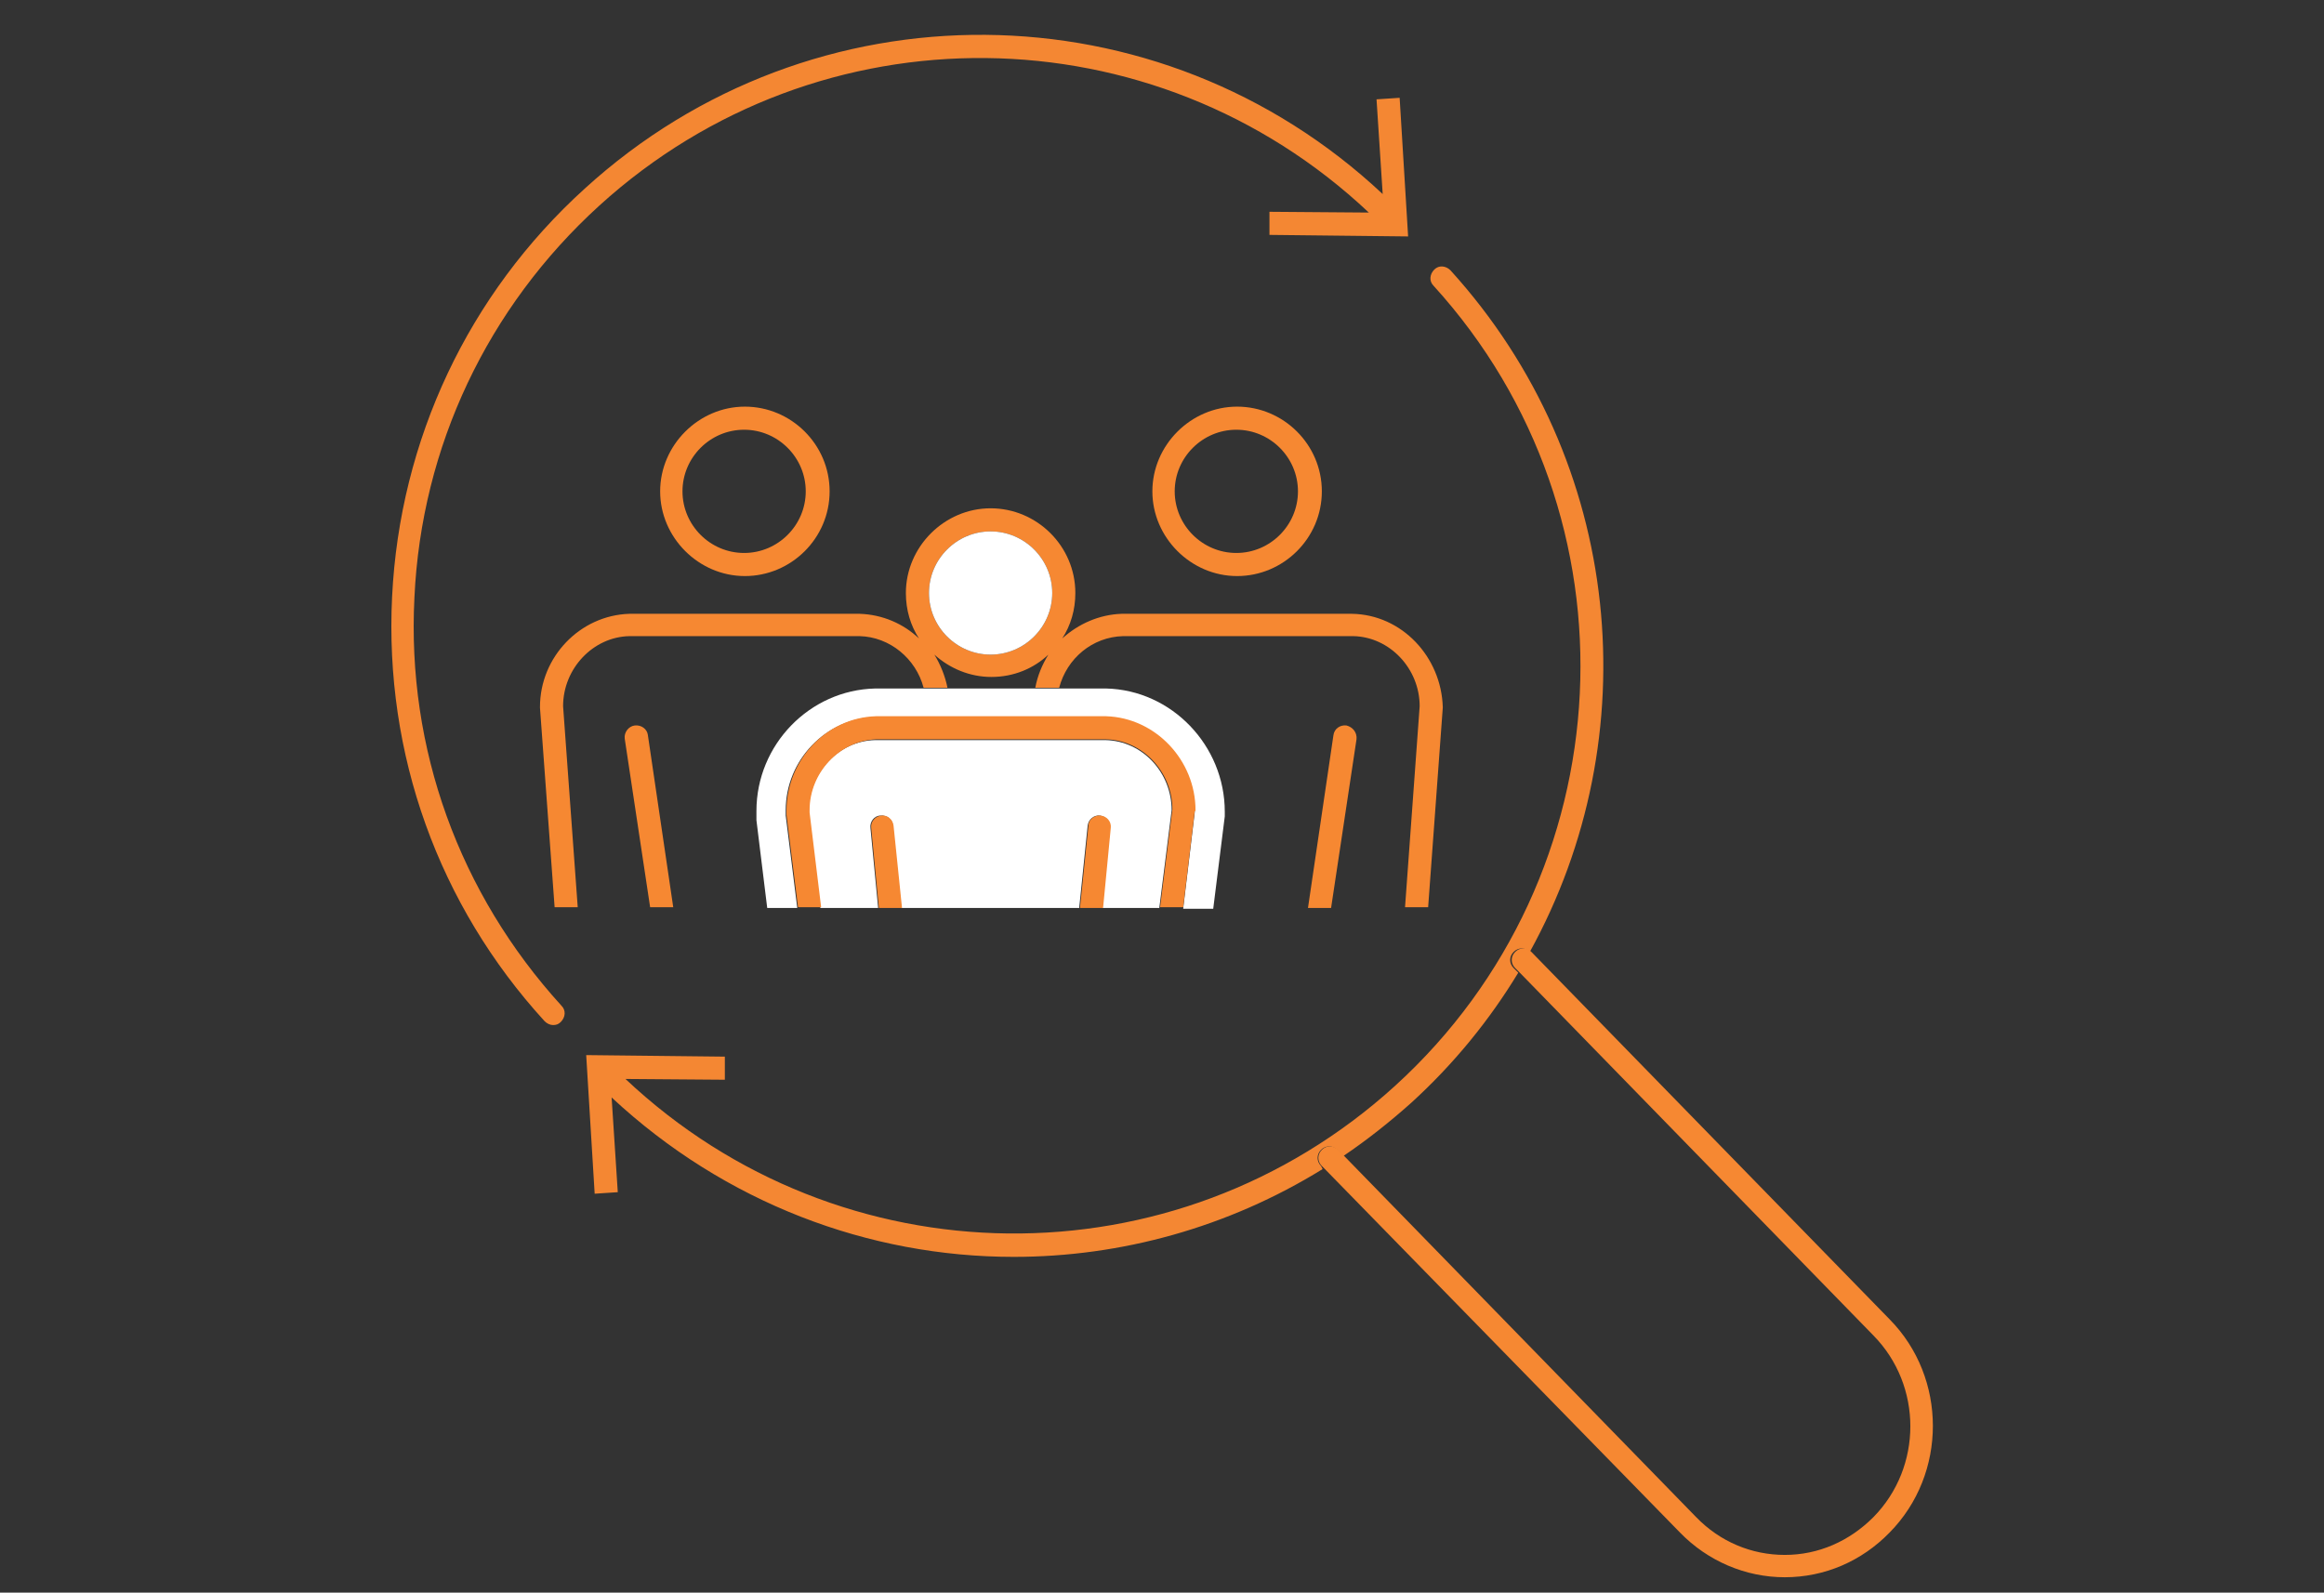 <svg version="1.1" id="Layer_1" xmlns="http://www.w3.org/2000/svg" x="0" y="0" viewBox="0 0 301.7 206.8" xml:space="preserve"><rect x="0" y="0" width="301.7" height="206.8" fill="#333333" stroke="none"/><style>.st0{fill:none}.st1{fill:#f48733}.st2{fill:#f68832}.st3{fill:#fff}</style><path class="st0" d="M136 85.1c-2 1.8-4.6 2.9-7.4 2.9-2.9 0-5.5-1.1-7.4-2.9.8 1.3 1.4 2.7 1.7 4.3h11.3c.4-1.5 1-3 1.8-4.3zM183.3 143.2c-2.8 2.6-5.8 4.9-8.8 6.9l45.7 46.9c3.1 3.2 7.2 4.9 11.5 4.9s8.4-1.7 11.5-4.9c6.4-6.5 6.4-17.1 0-23.6l-45.9-47.1c-3.8 6.1-8.4 11.8-14 16.9z"/><circle class="st0" cx="96.6" cy="63.8" r="8"/><circle class="st0" cx="160.6" cy="63.8" r="8"/><path class="st1" d="M53.8 77.6c.9-19.6 9.5-37.7 24-50.9 28.6-26 72-25.4 99.9.9l-12.9-.1v3l18 .2-1.1-18-3 .2.8 12.3c-29-27.2-74-27.7-103.6-.7-15.1 13.7-24 32.6-25 53s6 40 19.8 55.1c.3.3.7.5 1.1.5.4 0 .7-.1 1-.4.6-.6.7-1.5.1-2.1-13.3-14.6-20.1-33.4-19.1-53zM171.5 151.4c-.6-.6-.6-1.5 0-2.1.6-.6 1.5-.6 2.1 0l.8.8c3.1-2.1 6-4.4 8.8-6.9 5.6-5.1 10.2-10.8 13.9-16.9l-.6-.6c-.6-.6-.6-1.5 0-2.1.6-.6 1.5-.6 2.1 0C214 95.7 210.9 60 188.3 35.1c-.6-.6-1.5-.7-2.1-.1-.6.6-.7 1.5-.1 2.1 27.3 30 25 76.6-5 103.9-28.6 26-72 25.4-99.9-.9l12.9.1v-3l-18-.2 1.1 18 3-.2-.8-12.3c14.7 13.7 33.4 20.7 52.2 20.7 13.9 0 27.8-3.8 40.1-11.4l-.2-.4z"/><path class="st2" d="M107.7 63.8c0-6.1-5-11-11-11s-11 5-11 11 5 11 11 11 11-4.9 11-11zm-19.1 0c0-4.4 3.6-8 8-8s8 3.6 8 8-3.6 8-8 8-8-3.6-8-8zM82.4 94.2c-.8.1-1.4.9-1.3 1.7l3.3 21.9h3l-3.3-22.4c-.1-.7-.8-1.3-1.7-1.2z"/><path class="st2" d="M175.5 79.7h-29.9c-2.9.1-5.6 1.3-7.7 3.2 1.1-1.7 1.7-3.7 1.7-5.9 0-6.1-5-11-11-11s-11 5-11 11c0 2.2.6 4.2 1.7 5.9-2-1.9-4.7-3.1-7.7-3.2H81.7c-6.4.2-11.6 5.6-11.6 12.1v.1l1.9 25.9h3l-1.9-26.1c0-4.9 3.9-9 8.6-9.1h29.9c3.9.1 7.3 2.9 8.3 6.7h3.1c-.3-1.5-.9-3-1.7-4.3 2 1.8 4.6 2.9 7.4 2.9 2.9 0 5.5-1.1 7.4-2.9-.8 1.3-1.4 2.7-1.7 4.3h3.1c1-3.8 4.3-6.6 8.3-6.7h29.9c4.7.1 8.6 4.2 8.6 9.1l-1.9 26.1h3l1.9-25.9v-.1c-.2-6.5-5.3-12-11.8-12.1zM120.6 77c0-4.4 3.6-8 8-8s8 3.6 8 8-3.6 8-8 8-8-3.6-8-8z"/><path class="st2" d="M171.6 63.8c0-6.1-5-11-11-11s-11 5-11 11 5 11 11 11 11-4.9 11-11zm-19.1 0c0-4.4 3.6-8 8-8s8 3.6 8 8-3.6 8-8 8-8-3.6-8-8zM174.8 94.2c-.8-.1-1.6.4-1.7 1.3l-3.3 22.4h3l3.3-21.9c.1-.9-.5-1.6-1.3-1.8z"/><path class="st3" d="M143.5 96.1h-29.9c-4.7.1-8.6 4.2-8.6 9.2V105.6l1.5 12.3h7.5l-1-10.4c-.1-.8.5-1.6 1.3-1.6.8-.1 1.6.5 1.6 1.3l1.1 10.7h23.1l1.1-10.7c.1-.8.8-1.4 1.6-1.3.8.1 1.4.8 1.3 1.6l-1 10.4h7.4l1.6-12.7c0-4.9-3.8-9-8.6-9.1z"/><path class="st3" d="M122.9 89.4h-9.3c-8.5.2-15.4 7.3-15.4 15.9V106.5l1.4 11.4h3.9l-1.5-12v-.1-.6c0-6.5 5.2-11.9 11.6-12.1h29.9c6.4.2 11.6 5.6 11.6 12.2v.2l-1.5 12.5h3.9l1.5-12v-.2-.4c0-8.6-6.9-15.8-15.4-16H122.9z"/><path class="st2" d="M155.2 105.2c0-6.5-5.2-12-11.6-12.2h-29.9c-6.4.2-11.5 5.6-11.6 12.1v.7l1.5 12h3l-1.5-12.3v-.2-.1c0-4.9 3.9-9 8.6-9.2h29.9c4.7.1 8.6 4.2 8.6 9.1l-1.6 12.7h3l1.5-12.5c.1.1.1 0 .1-.1z"/><path class="st2" d="M114.4 105.9c-.8.1-1.4.8-1.3 1.6l1 10.4h3l-1.1-10.7c-.1-.8-.8-1.4-1.6-1.3zM142.9 105.9c-.8-.1-1.6.5-1.6 1.3l-1.1 10.7h3l1-10.4c.1-.8-.5-1.5-1.3-1.6z"/><path class="st3" d="M136.6 77c0-4.4-3.6-8-8-8s-8 3.6-8 8 3.6 8 8 8 8-3.6 8-8z"/><path class="st2" d="M245.3 171.3l-46.5-47.7c-.6-.6-1.5-.6-2.1 0-.6.6-.6 1.5 0 2.1l.6.6 45.9 47.1c6.4 6.5 6.4 17.1 0 23.6-3.1 3.1-7.1 4.9-11.5 4.9-4.3 0-8.4-1.7-11.5-4.9l-45.7-46.9-.8-.8c-.6-.6-1.5-.6-2.1 0-.6.6-.6 1.5 0 2.1l.3.3 46.2 47.3c3.6 3.7 8.5 5.8 13.6 5.8 5.2 0 10-2.1 13.6-5.8 7.5-7.6 7.5-20.1 0-27.7z"/></svg>